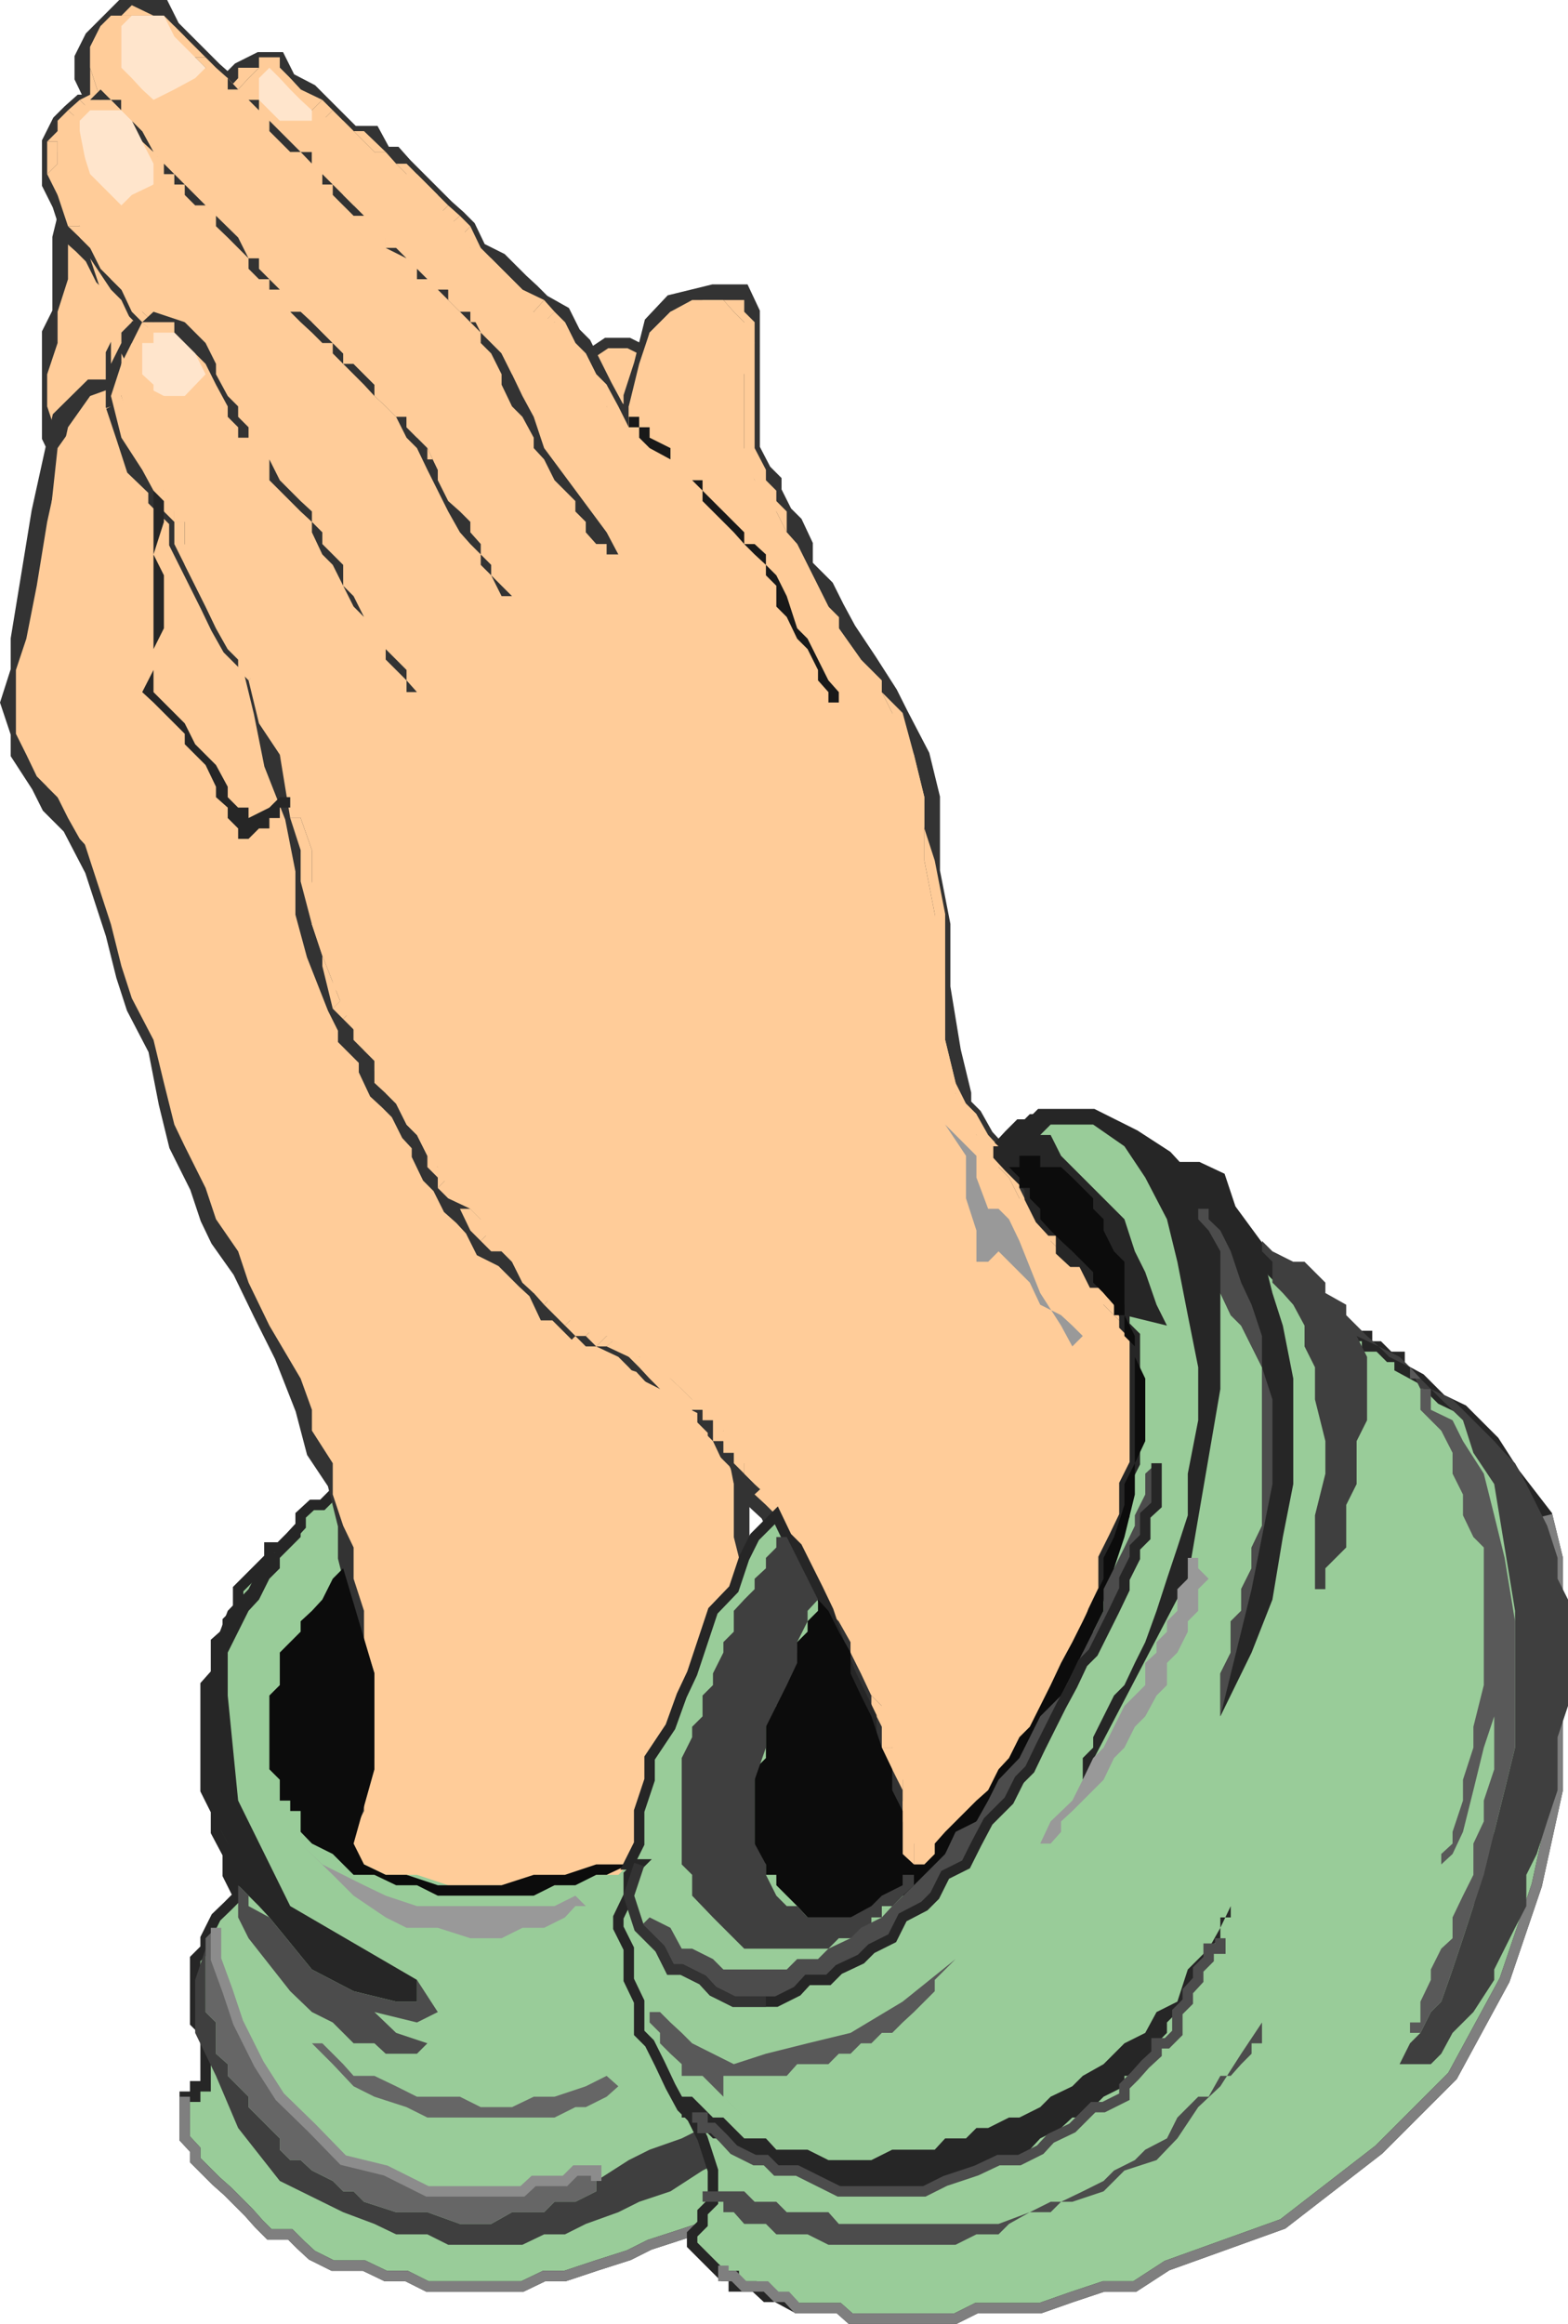 <svg xmlns="http://www.w3.org/2000/svg" width="361.265" height="535.205"><path fill="#9c9" stroke="#262626" stroke-miterlimit="10" stroke-width="2.404" d="m76.667 344.202-2.402 2.402h-2.399l-2.601 2.399v2.402l-2.399 2.598-2.398 2.402h-2.403v2.399l-7.199 7.199v5l-2.398 2.402v2.399l-2.703 2.398v7.203l-2.399 2.7v24.199l2.399 4.8v4.801l2.703 5.098v4.8l2.398 4.801-2.398 2.399-2.703 2.601-2.399 4.801v2.399l-2.398 2.398v14.602l2.398 2.398v12.3h-2.398v2.403h-2.403v9.598l2.403 2.601v2.399l2.398 2.402 2.399 2.399 2.703 2.398 2.398 2.402 2.399 2.399 2.402 2.699 2.398 2.402h4.801l2.399 2.399 2.601 2.402 4.8 2.399h7.2l5 2.398h4.8l4.802 2.402h21.898l5-2.402h4.801l7.2-2.398 7.5-2.399 4.8-2.402 7.398-2.399 7.2-2.402 7.203-2.7 7.398-4.8 4.8-4.797 4.802-4.8 4.797-5 2.703-4.801 4.797-7.2 2.402-5.101 2.398-7.2v-26.8l-2.398-7.2-2.402-7.199-2.399-7.5-2.398-7.199-2.703-7.402-2.399-7.2-4.8-7.199-4.801-7.5-4.797-4.8-5-7.399-2.403-4.8-7.199-4.801-14.601-14.602-7.5-2.398-4.797-4.801-7.203-2.399h-4.797l-7.403-2.699H98.468l-4.801 2.7-7.402 2.398-4.797 2.402-4.801 4.797"/><path fill="none" stroke="#7f7f7f" stroke-miterlimit="10" stroke-width="2.404" d="M42.565 482.905v9.598l2.403 2.601v2.399l2.398 2.402 2.399 2.399 2.703 2.398 2.398 2.402 2.399 2.399 2.402 2.699 2.398 2.402h4.801l2.399 2.399 2.601 2.402 4.8 2.399h7.2l5 2.398h4.8l4.802 2.402h21.898l5-2.402h4.801l7.2-2.398 7.5-2.399 4.8-2.402 7.398-2.399 7.2-2.402 7.203-2.7 7.398-4.8 4.8-4.797 4.802-4.8 4.797-5 2.703-4.801 4.797-7.2 2.402-5.101 2.398-7.2v-26.8l-2.398-7.2-2.402-7.199-2.399-7.5-2.398-7.199-2.703-7.402-2.399-7.2-4.8-7.199-4.801-7.5-4.797-4.8-5-7.399-2.403-4.8-7.199-4.801-14.601-14.602-7.5-2.398-4.797-4.801-7.203-2.399h-4.797l-7.403-2.699H98.468l-4.801 2.7-7.402 2.398-4.797 2.402-4.801 4.797"/><path fill="#333" stroke="#333" stroke-miterlimit="10" stroke-width="2.404" d="m15.667 44.905-2.402 9.797v17.102l-2.399 4.8v24.2l2.399 5v4.8l2.402-2.402v-2.398h2.7l2.398-2.602 2.402-2.398 2.398-2.399v-2.402l2.403-2.399v-2.402l2.398-2.598v-2.402l2.399-12-2.399-17.098-14.7-12.199"/><path fill="#fc9" d="M15.667 47.304v17l-2.402 7.5v7.199l-2.399 7.199v7.402l2.399 7.2v7.398h2.402l2.7-2.398 2.398-2.602v-2.398l2.402-2.399 2.398-2.402 2.403-2.399 2.398-2.402v-5h2.399v-12l-2.399-14.7-14.7-12.198"/><path fill="#333" stroke="#333" stroke-miterlimit="10" stroke-width="2.404" d="M27.968 88.604h-7.203l-7.5 7.399-4.797 21.8-2.403 14.7-2.398 14.601v7.2l-2.402 7.5 2.402 7.199v4.8l4.8 7.399 2.4 4.8 4.8 4.802 5.098 9.8 4.8 14.7 2.403 9.601 2.398 7.399 5 9.601 2.399 12.297 2.402 9.8 2.398 4.802 2.403 4.8 2.398 7.2 2.399 5 5.101 7.199 4.8 9.902 4.802 9.598 4.797 12.199 2.601 9.902 4.8 7.2 2.4 9.601v7.399l2.402 9.601 2.398 7.399v34.101l-2.398 4.797 2.398 4.8 2.399 2.403 5 2.7 7.203 2.398h24.5l9.597-2.399 9.903-2.699 7.199-2.402 7.398-4.801 4.801-7.2 4.8-7.398 2.4-9.601 2.402-9.899v-41.199l-2.403-12.3v-9.602l-2.398-12.2-2.402-9.898-4.797-9.601-2.403-12.2-5-9.601-4.8-12.2-4.797-9.898-5.102-9.601-4.8-9.801-7.2-9.598-5-9.902-4.8-9.801-7.2-9.598-5.101-9.8-7.2-7.2-4.8-9.902-5-7.2-7.2-7.398-4.8-7.199-5-7.203-7.2-5.098-4.8-7.199-4.797-4.8-5.102-4.801-4.8-5-2.4-4.801-4.8-2.399-2.601-2.402-2.399-2.598h-2.398"/><path fill="#fc9" d="m27.968 88.604-7.203 2.598-5.098 7.203-4.8 21.797-2.4 14.703-2.402 12.2-2.398 7.199v14.699l2.398 4.8 2.403 5 4.797 4.801 5.101 7.2 2.399 7.398 4.8 14.703 2.403 9.598 2.398 7.402 5 9.598 2.399 9.902 2.402 9.598 2.398 5 2.403 4.8 2.398 4.801 2.399 7.2 5.101 7.398 2.399 7.203 4.8 9.899 7.2 12.199 2.601 7.199v4.8l4.8 7.5v7.2l2.4 7.203 2.402 5v7.2l2.398 7.398v7.199l2.399 7.203v19.5l-2.399 5v7.2l-2.398 4.8v5.098l2.398 2.402 5 2.399h7.2l7.199 2.398h24.5l9.601-2.398 7.5-2.399 7.2-4.8 7.402-2.7 4.797-7.203 2.402-4.797 2.398-12.203v-21.898l2.403-12.2-2.403-9.601v-12.2l-2.398-12.3-2.402-12-2.399-9.801-2.398-12.297-5-9.601-2.403-12.2-4.8-9.601-4.797-12.2-5.102-9.898-4.8-9.601-4.801-12.2-4.797-9.601-5-9.899-7.203-9.8-4.797-7.2-5.102-9.8-7.2-9.602-4.8-7.5-7.398-7.2-4.801-7.398-4.8-7.199-5-7.203-4.802-5.098-4.8-4.8-4.797-7.2-5.102-4.8-4.8-2.602-2.4-4.797-4.8-2.402-2.601-2.399-2.399-2.402h-2.398v-2.598"/><path fill="#fc9" d="m144.866 424.604 2.399-7.5v-7.199l2.402-7.402v-29.098l-2.402-7.402v-17l-2.399-4.801v-7.2l-2.398-9.898-2.703-9.601-7.2-2.598 2.403 2.598v2.402l2.398 2.399v2.398l-2.398 2.402-2.403 2.399-7.199 2.402h-9.8l-9.598 2.7 7.199 2.398 14.598 7.199 7.203 9.8v24.2l2.398 36.5v17.102h5.102l2.398-2.399v-4.8"/><path fill="#0c0c0c" d="m79.065 361.202-2.398 2.402-2.402 4.801-2.399 2.598-2.601 2.402v2.399l-2.399 2.398-2.398 2.402v7.5l-2.403 2.399v17l2.403 2.402v4.797h2.398v2.402h2.399v4.801l2.601 2.7 4.8 2.398 2.4 2.402 2.402 2.399h4.797l5 2.398h4.8l4.801 2.402h22.102l4.797-2.402h4.8l4.801-2.398h2.399l5.101-2.399h2.399l4.8-4.8 2.403-2.7-2.403 2.7-2.398 2.398-4.8 2.402h-7.5l-7.2 2.399h-7.2l-7.402 2.398h-14.699l-7.2-2.398h-4.8l-5-2.399-2.398-4.8 4.797-17.102v-22.098l-7.2-24.203"/><path fill="#fc9" d="m66.866 193.202 2.399 7.402v7.2l2.601 5.101v7.2l2.399 4.8 2.402 5 2.398 7.2 2.403 4.8 2.398 4.797 2.399 5.102 2.601 4.8 2.399 2.399 2.402 5 4.8 4.8 2.4 4.801 2.398 2.399 5.101 4.8 2.399 2.602 4.8 4.797 4.801 4.8 2.602 4.802 4.797 2.699 12 12-2.399 2.402h-9.601l-2.399-2.402h-2.398l-5-2.399-4.801-4.8-2.402-2.399v-5.101l-2.399-2.399v-2.402l-5.101-9.598-4.797-9.8-4.801-7.403-2.402-2.2h-2.399l-2.601-2.597h-4.797v-2.402l-2.403-2.399v-7.199l-2.398-2.703v-2.398l-4.8-4.801v-2.399l-2.602-2.402-2.399-4.797-2.398-2.601v-12l-2.403-4.801-2.398-9.899v-2.402l-2.402-2.398h-7.5l-2.399 2.398h-9.601 2.402v-5l2.398-2.398v-7.2l-2.398-7.402-4.8-4.797v-4.8l-2.602-2.403-2.399-2.398h-12v-2.399l2.399-2.703 7.203-2.398 4.797-7.2-2.399-9.8-2.398-4.801-4.801-2.399 2.398-2.402 2.403-2.398v-2.7l2.398-2.402v-4.797l-2.398-2.402V98.405v4.797l4.797 7.402 2.601 4.801 4.8 2.399v7.5l2.4 7.199 2.402 4.8 2.398 4.801 2.399 5 2.703 2.399v2.402l2.398 2.399 2.399 9.898 4.8 12 4.801 17"/><path fill="#fc9" stroke="#333" stroke-miterlimit="10" stroke-width="2.404" d="m149.667 81.405-4.8-2.402h-5.102l-7.2 4.8v7.399l4.801 4.8 2.399 2.403 2.703 2.399h4.797l2.402-2.399 2.398-4.8v-9.801l-2.398-2.399"/><path fill="#333" stroke="#333" stroke-miterlimit="10" stroke-width="2.404" d="M261.468 302.905h-2.403l-2.398-2.402-2.402-2.7-2.399-2.398-2.398-2.402-2.403-2.399-2.597-2.402v-4.797l-2.403-2.601-7.199-7.2-2.398-4.8-2.403-4.801-2.398-2.598-2.7-4.8-2.402-2.403v-2.398l-2.398-9.899-2.402-14.601v-14.399l-2.399-12.3v-17l-2.398-9.801-5-9.602-2.403-4.797-4.8-7.5-4.797-7.203-2.703-5-2.399-4.797-4.8-4.8v-4.801l-2.399-5.102-2.402-2.398-2.399-4.801v-2.399l-2.398-2.402-2.602-5V71.804l-2.398-5.102h-7.203l-9.797 2.402-4.801 5.098-2.402 9.602-2.399 7.398v4.8l-2.398-2.398-2.703-5-4.797-9.601-2.403-2.399-2.398-4.8-4.8-2.7-2.4-2.402-2.6-2.398-4.802-4.801-4.8-2.399-2.399-5-2.398-2.402-2.703-2.398-2.399-2.399-2.398-2.402-2.403-2.399-2.398-2.402-2.402-2.7h-2.399l-2.601-4.8h-4.797l-2.403-2.398-7.199-7.2-5-2.601-2.398-4.801h-4.801l-4.8 2.402-2.4 2.399-2.702-2.399-2.399-2.402-2.398-2.398-2.403-2.399-2.398-2.402-2.402-4.801h-9.797l-7.203 7.203-2.399 4.797v4.8l2.399 5h-2.399l-2.7 2.403-2.401 2.399-2.399 4.8v9.899l2.399 4.8 2.402 7.399 2.7 2.402 2.398 2.399 2.402 4.8 4.8 4.801 2.4 2.7 2.398 2.398-4.797 2.402-2.403 4.801v12.2l2.403 7.199 2.398 7.398 5 4.8v2.403l2.399 2.399 2.402 2.398v5.102l2.398 4.8 2.403 4.801 2.398 4.797 2.399 5 2.703 4.8 2.398 2.403 2.399 2.399 2.402 9.898 2.398 12 4.801 12.203 2.399 12.2v9.898l2.601 9.601 4.8 12.2 2.4 4.8v2.399l4.8 4.8v2.399l2.399 5.102 2.601 2.398 2.399 2.402 2.402 4.801 2.398 2.598v2.199l2.403 5 2.398 2.402 2.399 4.801 2.703 2.399 2.398 2.601 2.399 4.797 4.8 2.402 2.403 2.399 2.398 2.402 2.602 2.399 2.398 5.101h2.399l2.402 2.399 4.8 4.8h2.4l2.398 2.399 7.5 2.402 2.402 2.598 4.8 2.402 2.598 2.399 4.801 2.398v2.402l2.399 2.399v2.402l2.402 2.7 2.398 2.398 2.403 4.8v2.399l2.398 2.402 2.602 2.399 2.398 5 2.399 2.402 2.402 4.797v2.402l2.398 4.801 2.403 5 2.398 2.399 2.399 4.8 2.703 4.801v5.098l4.797 9.601 2.402 2.399 2.398 7.402v2.399l2.403 4.8v12.301l2.597 4.797 2.403-2.398 2.398-2.399 2.399-2.402 2.402-2.399 2.398-2.699 2.403-4.8 5.097-2.403v-4.797l4.801-2.402v-5l2.399-2.399 2.402-4.8 2.398-2.399 2.403-4.8v-2.7l2.597-4.8v-4.801l2.403-2.399 2.398-5v-4.8l2.399-4.801v-2.399l2.402-5v-2.402l2.398-4.801v-9.598l2.403-5.101v-26.598"/><path fill="#fc9" d="M261.468 307.702v-2.398h-2.403l-4.8-4.801v-2.7l-2.399-2.398-2.398-2.402-2.403-2.399-2.597-2.402-2.403-2.398v-2.399l-2.398-2.601-2.402-2.399-2.399-2.402-2.398-4.801-2.403-2.398v-4.801l-5.097-2.598v-4.8l-4.801-4.801v-2.399l-2.402-9.902v-14.598l-2.399-14.402-2.398-12.301v-14.598l-2.403-9.8-5-9.602-2.398-4.797-4.8-7.5-5.102-7.203-2.399-5-2.398-4.797-2.403-4.8-2.398-4.801-2.402-2.7-2.399-4.8v-2.399l-2.398-2.402-2.602-2.399-2.398-7.402v-17l2.398-7.2-2.398-4.8-2.403-2.398-2.398-2.7h-4.8l-7.4 2.7-4.8 4.8-2.402 9.598-2.399 7.402v7.2-2.399l-5.101-4.8v-5l-2.399-2.403-2.398-4.797-2.403-2.402-2.398-4.801h-2.402l-4.797-2.398-2.602-5.102-2.398-2.398-2.403-2.399-2.398-2.402-4.8-2.399v-2.402l-5.102-5-2.399-2.398v-2.399l-2.398-2.402-2.403-2.399h-2.398l-2.402-2.402-5-2.7-2.399-2.398-2.398-2.402-2.403-2.398h-2.398l-4.8-2.399-2.602-4.8-2.399-2.602-2.398-2.399h-4.801l-2.402 2.399-2.399 2.601-2.398-2.601-5.102-2.399-2.398-2.402-2.403-4.797-2.398-2.402-4.8-2.399h-7.4l-4.8 2.399-2.402 4.8v4.801l2.402 7.399h-2.402l-2.399 2.402-5.101 4.797v14.703l5.101 7.2v2.597l2.399 2.402 2.402 2.399 2.398 4.8 2.403 2.399 2.398 2.402 2.399 2.7 2.601 2.398-5 4.8-2.398 4.802v7.398l2.398 9.602 5 7.398 2.399 4.8 2.402 4.802v2.398h2.398v9.902l2.403 4.801 2.398 4.797 2.399 5 2.703 4.8 2.398 2.403 2.399 2.399 2.402 9.898 4.8 9.602 4.798 14.601 2.601 7.399v17.101l2.399 7.2 4.8 12.199 2.403 4.8v2.399l2.398 2.402 2.399 2.399 2.601 2.398v5.102l2.399 2.398 2.402 4.8 2.398 2.403 2.403 4.797 2.398 2.602 2.399 2.398 2.703 4.8 2.398 2.403 2.399 2.399 2.402 5 4.8 4.8 2.4 4.801 2.6 2.399h2.4l2.398 5.101h2.402l2.398 2.399 4.801 2.398h2.399l2.703 2.402 2.398 2.399h2.399l2.402 2.402 4.8 2.598 2.598 2.402 2.403 2.399 2.398 2.398 2.399 2.402 2.402 2.399v2.402l2.398 2.7 2.403 2.398v2.402l2.398 2.399 2.602 2.398 2.398 2.402v2.399l2.399 5 4.8 4.8 2.403 4.801 2.398 2.399v5l2.399 2.402 2.703 4.797v2.402l2.398 4.801 2.399 5.098 2.402 2.402v4.797l2.398 4.8v5l2.403 2.403v9.598l2.597 5.101v9.598l2.403-2.398 4.797-4.801 2.402-2.399 2.398-2.699 2.403-4.8 5.097-2.403 2.403-4.797 2.398-2.402 2.399-5 2.402-2.399 2.398-4.8 2.403-4.801v-2.399l2.597-2.699 2.403-4.8 2.398-2.403v-4.797l2.399-5v-2.402l2.402-4.801v-2.398l2.398-4.801v-2.598l2.403-4.8v-12l2.398-2.7v-21.8l-2.398-2.403"/><path fill="#fc9" d="M261.468 307.702h2.398l-2.398-2.398zm-2.403-2.398 2.403 2.398v-2.398l-2.403-2.399v2.399m-2.398-2.399 2.398 2.399v-2.399zm-2.402-2.402 2.402 2.402h2.398l-2.398-2.402h-2.402m-2.399-2.699 2.399 2.699h2.402l-2.402-2.7h-2.399"/><path fill="#fc9" d="M251.866 295.405v2.399h2.399zm-4.801-2.402 4.801 2.402-2.398-4.8zm0-2.399v2.399l2.403-2.399zm-2.597-2.402 2.597 2.402-2.597-2.402m-2.403-2.398 2.403 2.398v-2.398zm0-2.399h-2.398l2.398 2.399h2.403l-2.403-2.399m-2.398 0h2.398l-2.398-2.601zm-2.402-2.601 2.402 2.601v-5 2.399-2.399l-2.402 2.399m0 0 2.402-2.399h-2.402zm-2.399-2.399 2.399 2.399v-4.801 2.402h-2.399"/><path fill="#fc9" d="M234.866 276.003v2.402h2.399l-2.399-4.8v2.398m-2.398-4.801 2.398 4.8v-4.8Zm-2.403-2.398 2.403 2.398h2.398l-2.398-2.398h-2.403m-2.398-2.602 2.398 2.602h2.403l-2.403-4.801-2.398 2.199m-2.699-4.797 2.699 4.797 2.398-2.2-2.398-2.597h-2.7m-2.402-4.801 2.403 4.801h2.699l-2.7-4.8h-2.402m-2.398-2.403 2.398 2.402h2.403l-2.403-2.402h-2.398m0-2.398v2.398h2.398l-2.398-4.797v2.399m-2.402-2.399 2.402 2.399v-2.399zm-2.399-9.902 2.399 9.902h2.402l-2.402-9.902h-2.399m0-14.598v14.598h2.399v-14.598h-2.399m0-14.402v14.402h2.399v-14.402h-2.399m-2.398-12.301 2.398 12.3h2.399l-2.399-12.3h-2.398m0-7.398v7.398h2.398zm-2.403-7.2 2.403 7.2v-7.2zm-2.597-9.8 2.597 9.8h2.403l-2.403-9.8h-2.597m-2.403-9.602 2.403 9.602h2.597l-2.597-9.602h-2.403m-2.398-4.797 2.398 4.797h2.403l-4.801-4.797v-2.703 2.703m-4.801-7.5v2.399l4.8 5.101v-2.703l-4.8-4.797m-7.5-7.203 7.5 7.203-5.101-7.203v-2.598l-2.399 2.598"/><path fill="#fc9" d="M190.866 144.702h2.399v-2.598zm-2.398-5 2.398 5 2.399-2.598-2.399-2.402h-2.398m-2.403-4.797 2.403 4.797h2.398l-2.398-4.797h-2.403m-2.398-4.801 2.398 4.801h2.403l-2.403-4.8h-2.398m-2.402-2.403 2.402 2.402h2.398l-2.398-4.8-2.402 2.398m0-5.098v5.098l2.402-2.398zm-2.399-4.8 2.399 4.8v-4.8zm-2.398-2.399 2.398 2.399h2.399l-2.399-2.399v-2.402 2.402-2.402l-2.398 2.402m-2.602-2.402 2.602 2.402 2.398-2.402-2.398-2.399-2.602 2.399m0-2.399v2.399l2.602-2.399v-2.402l-2.602 2.402m0 0 2.602-2.402-2.602 2.402m-2.398-7.402v2.602l2.398 4.8 2.602-2.402-2.602-5h-2.398v2.602-2.602m0-7.199v7.199h2.398v-7.2h-2.398m0-9.8v9.8h2.398v-9.8h-2.398m0-7.199v7.199h2.398v-7.2h-2.398m0-4.8v4.8h2.398v-4.8h-2.398m-2.403-2.398 2.403 2.398h2.398l-2.398-2.398v-2.7 2.7-2.7l-2.403 2.7m-2.398 0v-2.7l2.398 2.7 2.403-2.7h-4.801v2.7m-4.801-2.7v2.7h4.8v-2.7h-7.198 2.398-2.398 2.398"/><path fill="#fc9" d="M157.065 71.804v2.398l4.801-5.098h-2.398l-5 2.7h2.597"/><path fill="#fc9" d="M152.065 76.604v2.399l5-7.2h-2.597l-4.801 4.801h2.398"/><path fill="#fc9" d="m149.667 86.202 2.398-9.598h-2.398l-2.402 7.2 2.402 2.398m-2.402 7.402 2.402-7.402-2.402-2.398-2.399 9.8h2.399m-2.399 7.2h2.399v-7.2h-2.399v7.2h2.399-2.399l2.399 5v-5h-2.399"/><path fill="#fc9" d="M144.866 100.804h2.399-2.399l2.399 5v-5h-2.399m-2.398-2.399 2.398 2.399h2.399l-2.399-2.399h-2.398m-2.703-4.801 2.703 4.801h2.398l-2.398-4.8h-2.703m-2.399-5.001 2.399 5h2.703l-2.703-5h-2.399m-2.398-2.402 2.398 2.402h2.399l-2.399-2.402h-2.398m-2.403-4.797 2.403 4.797h2.398l-2.398-4.797h-2.403m-2.398-2.402 2.398 2.402h2.403l-2.403-2.402h-2.398m0-2.399h-2.402l2.402 2.399h2.398l-2.398-4.801v2.402"/><path fill="#fc9" d="M125.366 74.202h2.399l2.402 2.402v-2.402l-2.402-2.398-2.399 2.398"/><path fill="#fc9" d="M125.366 74.202h2.399v-2.398zm0 0"/><path fill="#fc9" d="m122.968 71.804 2.398 2.398 2.399-2.398-2.399-2.7-2.398 2.7"/><path fill="#fc9" d="m120.366 69.104 2.602 2.7 2.398-2.7-5-2.402v2.402m-2.398-2.402 2.398 2.402v-2.402l-2.398-2.398v2.398m-2.403-2.398 2.403 2.398v-2.398l-2.403-2.399v2.399m-4.8-2.399 4.8 2.399v-2.399l-2.398-2.402-2.402 2.402"/><path fill="#fc9" d="m108.366 57.104 2.399 4.801 2.402-2.402-2.402-2.399h-2.399m-2.398-2.402 2.398 2.402h2.399l-2.399-5-2.398 2.598"/><path fill="#fc9" d="m103.265 52.104 2.703 2.598 2.398-2.598-2.398-2.402-2.703 2.402"/><path fill="#fc9" d="m100.866 49.702 2.399 2.402 2.703-2.402-2.703-2.398-2.399 2.398"/><path fill="#fc9" d="m98.468 47.304 2.398 2.398 2.399-2.398-2.399-2.399-2.398 2.399m0-2.399-2.403-2.402 2.403 4.8 2.398-2.398-2.398-2.402v2.402"/><path fill="#fc9" d="m93.667 42.503 4.8 2.402v-2.402l-2.402-2.399-2.398 2.399"/><path fill="#fc9" d="M93.667 40.104v2.399l2.398-2.399-2.398-2.402v2.402m-4.801-2.402h2.399l2.402 2.402v-2.402h-4.8 2.398-2.399m-2.601-2.699 2.601 2.699h2.399l-2.399-2.7h-2.601"/><path fill="#fc9" d="m83.866 32.604 2.399 2.399h2.601l-5-4.801v2.402m-2.398-2.402 2.398 2.402v-2.402zm-4.801 0h4.8l-2.402-2.398zm0 0 2.398-2.398-2.398 2.398m-2.402-2.398 2.402 2.398 2.398-2.398-2.398-2.399-2.402 2.399"/><path fill="#fc9" d="m71.866 25.405 2.399 2.399 2.402-2.399-2.402-2.402-2.399 2.402"/><path fill="#fc9" d="m69.265 23.003 2.601 2.402 2.399-2.402-5-2.399v2.399m-2.399-5 2.399 5v-2.399zm-2.398-2.399h-2.403l4.801 2.399-2.398-2.399v-2.402 2.402-2.402 2.402"/><path fill="#fc9" d="M59.667 15.604h4.8v-2.402h-4.8v2.402-2.402 2.402m-2.402 2.399 2.402-2.399h-4.8v2.399-2.399 2.399h2.398m-4.797 2.601h2.398l2.399-2.601h-2.399l-2.398 2.601h2.398-2.398l2.398 2.399v-2.399h-2.398"/><path fill="#fc9" d="M52.468 20.604h2.398-2.398l2.398 2.399v-2.399h-2.398m-2.703-2.601 2.703 2.601h2.398l-2.398-2.601h-2.703m-2.399-2.399 2.399 2.399h2.703l-2.703-2.399h-2.399m-2.398-2.402 2.398 2.402h2.399l-2.399-2.402h-2.398"/><path fill="#fc9" d="m42.565 10.804 2.403 2.398h2.398l-4.8-4.797v2.399m-4.801-2.399 4.8 2.399V8.405l-2.398-2.402-2.402 2.402"/><path fill="#fc9" d="m35.366 3.604 2.399 4.801 2.402-2.402-2.402-2.399h-2.399 2.399-2.399m-5 0h5l-5-2.402zm-2.398 0h2.398V1.202l-2.398 2.402h-2.403 2.403-2.403 2.403m-2.403 2.399 2.403-2.399h-2.403l-2.398 2.399h2.398m-2.398 4.801 2.398-4.801h-2.398l-2.402 4.8h2.402"/><path fill="#fc9" d="m20.765 15.604 2.402-4.8h-2.402v4.8h-2.399 2.399m2.402 7.399-2.402-7.399v7.399l2.402-2.399v2.399"/><path fill="#fc9" d="m20.765 25.405 2.402-2.402v-2.399l-4.8 2.399 2.398 2.402"/><path fill="#fc9" d="m18.366 27.804 2.399-2.399-2.399-2.402-2.7 2.402 2.7 2.399"/><path fill="#fc9" d="m15.667 30.202 2.7-2.398-2.7-2.399-2.402 2.399v2.398-2.398 2.398h2.402"/><path fill="#fc9" d="M13.265 32.604v2.399l2.402-4.801h-2.402l-2.399 2.402h2.399"/><path fill="#fc9" d="M13.265 37.702v2.402-7.5h-2.399v7.5l2.399-2.402"/><path fill="#fc9" d="m15.667 44.905-2.402-7.203-2.399 2.402 2.399 4.801h2.402m2.699 7.199-2.7-7.199h-2.401l2.402 7.2h2.7"/><path fill="#fc9" d="m20.765 54.702-2.399-2.598h-2.7l2.7 2.598h2.399m2.402 2.402-2.402-2.402h-2.399l2.399 2.402h2.402m2.398 2.399-2.398-2.399h-2.402l2.402 4.801 2.398-2.402m2.403 4.801-2.403-4.801-2.398 2.402 2.398 2.399h2.403m2.398 2.398-2.398-2.398h-2.403l2.403 2.398h2.398m2.399 2.402-2.399-2.402h-2.398l2.398 5.102 2.399-2.7m0 2.7v-2.7l-2.399 2.7 2.399 2.398v-2.398m2.601 4.8v-2.402l-2.601-2.398v2.398l2.601 2.402v-2.402 2.402"/><path fill="#fc9" d="M35.366 76.604v-2.402h-2.601l2.601 2.402v-2.402 2.402"/><path fill="#fc9" d="m30.366 79.003 5-2.399-2.601-2.402zm0 4.801v-4.801l-2.398 4.8zm-2.398 7.398 2.398-7.398h-2.398l-2.403 7.398h2.403m2.398 7.203-2.398-7.203h-2.403l2.403 9.602 2.398-2.399m5 9.797-5-9.797-2.398 2.399 4.797 7.398h2.601m2.399 4.801-2.399-4.801h-2.601l2.601 4.8h2.399m2.402 2.403-2.402-2.402h-2.399l2.399 4.8 2.402-2.398m0 2.399v-2.399l-2.402 2.399 2.402 2.398v-2.398"/><path fill="#fc9" d="m42.565 120.202-2.398-2.398v2.398zm0 0h-2.398v2.402-2.402h2.398"/><path fill="#fc9" d="M42.565 122.604v-2.402h-2.398v2.402h2.398m0 0h-2.398v2.7-2.7 2.7l2.398-2.7m0 2.7v-2.7l-2.398 2.7zm2.403 4.8-2.403-4.8h-2.398l2.398 4.8h2.403m2.398 4.801-2.398-4.8h-2.403l2.403 4.8h2.398m2.399 4.797-2.399-4.797h-2.398l2.398 4.797h2.399m2.703 5-2.703-5h-2.399l2.399 5h2.703m2.398 2.402-2.398-2.402h-2.703l2.703 4.8 2.398-2.398m2.399 4.801-2.399-4.8-2.398 2.398 2.398 2.402v2.399-2.399 2.399l2.399-2.399m2.402 2.399-2.402-2.399-2.399 2.399 2.399 2.398 2.402-2.398"/><path fill="#fc9" d="M59.667 154.304h-2.402v2.398zm0 0"/><path fill="#fc9" d="m62.065 164.202-2.398-9.898-2.402 2.398 2.402 9.902 2.398-2.402m2.403 9.602-2.403-9.602-2.398 2.402zm4.797 14.601v-2.402l-4.797-12.2 2.398 14.602h2.399"/><path fill="#fc9" d="m71.866 195.804-2.601-7.399h-2.399l2.399 7.399h2.601"/><path fill="#fc9" d="M71.866 203.003v-7.2h-2.601v7.2h2.601m2.399 9.902-2.399-9.902h-2.601l2.601 9.902h2.399m0 7.199v-7.199h-2.399l2.399 7.2v2.398-2.399m4.8 9.801v2.399l-4.8-12.2v2.399l2.402 9.8 2.398-2.398"/><path fill="#fc9" d="M79.065 229.905v2.399h-2.398zm0 0"/><path fill="#fc9" d="m81.468 232.304-2.403-2.399-2.398 2.399 2.398 2.398 2.403-2.398"/><path fill="#fc9" d="M81.468 234.702v-2.398l-2.403 2.398 2.403 2.402v-2.402m2.398 4.801-2.398-4.801v4.8zm2.399 2.402-2.399-2.402h-2.398l2.398 2.402h2.399m0 2.399v-2.399h-2.399zm2.601 2.398-2.601-2.398v5.101zm2.399 5.102-2.399-5.102-2.601 2.703 2.601 2.399h2.399m2.402 2.398-2.402-2.398h-2.399l2.399 2.398h2.402m2.398 2.402-2.398-2.402h-2.402l2.402 4.8 2.398-2.398m0 4.801v-4.8l-2.398 2.398zm2.403 2.598-2.403-2.598 2.403 4.797zm2.398 4.801-2.398-4.801v4.8zm2.399 2.398-2.399-2.398h-2.398l2.398 2.398v2.402l2.399-2.402"/><path fill="#fc9" d="m105.968 273.604-2.703-2.402-2.399 2.402 2.399 2.399 2.703-2.399m2.398 4.801-2.398-4.8-2.703 2.398 5.101 2.402h-2.398 2.398m2.399 2.399-2.399-2.399h-2.398l2.398 5 2.399-2.601m2.402 2.601-2.402-2.601-2.399 2.601 2.399 2.399 2.402-2.399"/><path fill="#fc9" d="m115.565 288.202-2.398-4.797-2.402 2.399 2.402 2.398h2.398m2.403 2.402-2.403-2.402 2.403 2.402m2.398 2.399-2.398-2.399 2.398 4.801zm2.602 2.402-2.602-2.402v2.402l2.602 2.399v-2.399m4.797 2.399-4.797-2.399v2.399l2.398 2.699 2.399-2.7"/><path fill="#fc9" d="m130.167 300.503-2.402-2.7-2.399 2.7 2.399 2.402 2.402-2.402m2.398 2.402-2.398-2.402-2.402 2.402 2.402 2.399 2.398-2.399"/><path fill="#fc9" d="m134.968 305.304-2.403-2.399-2.398 2.399 2.398 2.398 2.403-2.398m2.398 0h-2.398l-2.403 2.398h2.403l2.398-2.398"/><path fill="#fc9" d="m139.765 307.702-2.399-2.398-2.398 2.398 2.398 2.402 2.399-2.402"/><path fill="#fc9" d="M142.468 307.702h-2.703l-2.399 2.402h5.102-2.703l2.703-2.402"/><path fill="#fc9" d="M142.468 307.702v2.402h-2.703zm0 0"/><path fill="#fc9" d="m144.866 310.104-2.398-2.402-2.703 2.402 5.101 2.399v-2.399"/><path fill="#fc9" d="m147.265 312.503-2.399-2.399v2.399l2.399 2.402v-2.402m4.8 2.402-4.8-2.402v2.402l2.402 2.598 2.398-2.598m2.403 2.598-2.403-2.598-2.398 2.598 2.398 2.402 2.403-2.402m2.597 2.402-2.597-2.402-2.403 2.402 2.403 2.399 2.597-2.399m2.403 2.399-2.403-2.399-2.597 2.399 2.597 2.398h2.403-2.403 2.403v-2.398m2.398 0h-2.398v2.398h2.398v-2.398m2.399 2.398-2.399-2.398v2.398zm0 0h-2.399v2.402zm0 2.402v-2.402l-2.399 2.402zm2.402 2.399v-2.399h-2.402v2.399h2.402v-2.399 2.399m0 0h-2.402v2.402-2.402 2.402l2.402-2.402m2.398 2.402-2.398-2.402-2.402 2.402zm0 2.699v-2.699h-2.398v2.7h2.398-2.398 2.398m2.403-.001h-2.403v2.399zm0 2.399 2.398 2.402-2.398-4.8-2.403 2.398 2.403 2.402v-2.402"/><path fill="#fc9" d="m173.866 339.405-2.398-2.402v2.402l2.398 2.399v-2.399"/><path fill="#fc9" d="m176.468 341.804-2.602-2.399v2.399l2.602 2.398h-2.602l2.602-2.398"/><path fill="#fc9" d="m178.866 346.604-2.398-4.8-2.602 2.398 2.602 2.402h2.398m2.399 2.399-2.399-2.399h-2.398l2.398 2.399h2.399m2.402 2.402-2.402-2.402h-2.399l2.399 5 2.402-2.598m0 5v-5l-2.402 2.598zm2.398 2.399-2.398-2.399v2.399zm2.403 2.398-2.403-2.398h-2.398l2.398 4.8 2.403-2.402m2.398 4.801-2.398-4.801-2.403 2.402 2.403 2.399h2.398m2.399 2.402-2.399-2.402h-2.398l2.398 5 2.399-2.598m2.703 5-2.703-5-2.399 2.598 2.399 2.402h2.703m0 2.399v-2.399h-2.703l2.703 4.797v-2.398m2.398 4.8-2.398-4.8v4.8zm2.399 4.801-2.399-4.8h-2.398l2.398 4.8h2.399m0 5.098v-5.098h-2.399zm2.402 2.402-2.402-2.402v2.402zm2.398 4.797-2.398-4.797h-2.402l2.402 4.797h2.398m0 4.801v-4.801h-2.398v4.8h2.398m2.403 2.403-2.403-2.402h-2.398l2.398 5 2.403-2.598m0 5v-5l-2.403 2.598 2.403 4.8v-2.398m2.597 9.598-2.597-4.801v4.8zm0 5.101v-5.101h-2.597v5.101h2.597m0 4.801v-4.8h-2.597v4.8h2.597m-2.597 2.399 2.597 2.398v-4.797h-2.597v4.797h2.597-2.597 2.597l-2.597-2.398"/><path fill="#fc9" d="m207.968 431.804 2.597 2.398h-2.597 2.597l-2.597-2.398"/><path fill="#fc9" d="m212.968 429.405-5 2.399 2.597 2.398 4.801-2.398-2.398-2.399m2.398-2.402-2.398 2.402 2.398 2.399 2.399-4.801h-2.399m2.399-2.399-2.399 2.399h2.399l2.402-2.399h-2.402m4.8-5.101-4.8 5.101h2.402l2.398-2.699v-2.402m2.403-2.399-2.403 2.399v2.402l5.102-4.8h-2.7m2.7-4.801-2.7 4.8h2.7l2.398-2.402-2.398-2.398m2.398-2.399-2.398 2.399 2.398 2.398 2.403-2.398-2.403-2.399m2.403-2.402-2.403 2.402 2.403 2.399 2.398-4.801h-2.398m2.398-5-2.398 5h2.398l2.399-5h-2.399m2.399-2.399-2.399 2.399h2.399l2.402-2.399h-2.402m2.402-4.8-2.402 4.8h2.402l2.398-4.8h-2.398m2.398-4.801-2.398 4.8h2.398l2.403-2.398-2.403-2.402m2.403-2.399-2.403 2.399 2.403 2.402 2.597-4.8h-2.597m2.597-5.102-2.597 5.101h2.597l2.403-2.699-2.403-2.402m0-2.399v2.399l2.403 2.402v-4.8h-2.403m2.403-4.801-2.403 4.8h2.403l2.398-2.402-2.398-2.398m2.398-2.399-2.398 2.399 2.398 2.398zm0-5v5l2.399-5zm2.399-2.402v-2.399l-2.399 4.801h2.399l2.402-2.402h-2.402"/><path fill="#fc9" d="M254.265 361.202v4.8h2.402v-4.8h-2.402m2.402-4.797v2.399l-2.402 2.398h2.402l2.398-2.398-2.398-2.399"/><path fill="#fc9" d="M256.667 354.003v2.402l2.398 2.399v-4.801h-2.398m2.398-5v2.402l-2.398 2.598h2.398v-5m0-2.399v4.801l2.403-2.402v-2.399h-2.403m2.403-2.402-2.403 2.402h2.403zm0-2.398v2.398l2.398-2.398zm0-4.801v4.8h2.398v-4.8h-2.398m0-2.399v2.399h2.398v-2.399h-2.398"/><path fill="#fc9" d="M261.468 331.905v2.7h2.398v-2.7h-2.398m0-4.801v4.801h2.398v-4.8h-2.398m2.398-2.403-2.398 2.402h2.398zm-2.398-14.598 2.398 2.399v-2.399zm0-2.402v2.402h2.398v-2.402h-2.398"/><path fill="#999" d="m217.765 259.003 4.8 7.199v9.8l2.403 7.403v7.2h2.699l2.398-2.403 4.801 4.8 2.399 2.403 2.402 5.098 4.8 2.402 2.598 2.399 2.403 2.398-2.403 2.402-2.597-4.8-4.801-7.5-4.8-12-2.4-5-2.402-2.399h-2.398l-2.7-7.203v-5l-7.202-7.2"/><path fill="#262626" d="M35.366 113.003v41.3l-2.601 5.102 2.601 2.399 7.2 7.199v2.402l2.402 2.399 2.398 2.398 2.399 5v2.402l2.703 2.399v2.402l2.398 2.399v2.398h2.399l2.402-2.398h2.398v-2.399h2.403v-2.402h2.398v-2.399h2.399-4.797l-2.403 2.399-4.8 2.402v-2.402h-2.399l-2.398-2.399v-2.402l-2.703-5-4.797-4.797-2.403-4.8-2.398-2.403-2.402-2.398-2.399-2.399v-9.902l2.399-4.801v-12.2l-2.399-4.8 2.399-7.5v-4.797l-2.399-2.402"/><path fill="#fc9" d="m25.565 93.604-7.199 2.399-5.101 7.199-2.399 22.102-2.398 21.8-2.403 12.301v12l2.403 4.797 2.398 5 2.399 2.402 2.402 4.801 2.7 4.797 2.398 2.602 2.402 2.398 2.398 4.8v4.802l2.403 5.101 2.398 2.399v9.601l2.399 2.399h2.601v-4.801l-2.601-7.2-2.399-7.5v-9.601l-4.8-7.398-4.801-4.801-2.399-4.801-2.7-5-2.401-4.797-2.399-4.8-2.398-2.403v-4.797l-2.403-2.703v-4.797l2.403-4.8v-2.403l2.398-2.598v-2.402h2.399l2.402 2.402h2.7l2.398-2.402h7.203l-2.403-2.398-9.898-2.399-2.402-2.402 2.402-4.801v-2.398h5.098v-2.7l-2.399-2.402v-14.398l2.399-5v-4.801l4.8-2.399m46.301 116.899 4.8 2.402 2.4 9.598 12.199 21.8 2.402 5.102 2.398 2.399 2.403 4.8 2.398 2.399 2.399 2.402v2.598l2.703 2.199 2.398 2.602 4.8 4.8v2.399h2.4l2.402 2.402v2.399h2.398l2.602 2.601h2.398l2.399 2.399v2.398h4.8l4.801 4.8 2.399 2.403 2.703 2.399 2.398 2.699 2.399 2.402 2.402 2.399 4.8 4.8 2.598 2.399 2.403 2.402 2.398 5h2.399l2.402 4.797 2.398 2.402h-2.398l-2.402-2.402h-2.399l-4.8-4.797-2.598-2.402-4.801-5-4.8-2.399-7.5-4.8-7.2-2.399-2.402-2.402v-2.7h-2.399l-2.398-2.398-2.602-2.402-7.2-7.2-2.401-2.398v-2.601l-2.399-2.399-2.398-2.402-2.703-2.399-2.399-4.8v-2.602l-2.398-2.2-2.403-2.597-2.398-2.402v-2.399l-2.402-4.8-2.399-2.399-2.601-2.703v-2.398l-2.399-2.399-2.398-4.8v-2.403l-2.403-2.398v-2.399l-2.398-2.601v-4.801l-2.402-2.399v-4.8l-2.399-2.399v-2.402"/><path fill="#333" d="M52.468 18.003v2.601h2.398l7.2 7.2v2.398l4.8 4.8h2.399l2.601 2.7 2.399 2.402v2.399h2.402v2.402l2.398 2.399 2.403 2.398h2.398l2.399 2.402 2.601 2.598v2.402l4.8 2.399 2.4 2.402v2.399h2.402l2.398 2.398 2.399 2.402 2.703 2.7 2.398 2.398 2.399 2.402v2.399l2.402 2.402 2.398 4.797v2.402l2.403 5 2.398 2.399 2.602 4.8v2.399l2.398 2.602 2.399 4.8 2.402 2.399 2.398 2.402v2.399l2.403 2.398v2.402l2.398 2.7h2.399v2.398h2.703l-2.703-5.098-14.399-19.402-2.398-7.2-2.602-4.8-2.398-5-2.403-4.797-2.398-2.402-2.402-2.399-2.399-4.8-2.398-2.7-2.703-2.402h-2.399l-2.398-2.398-2.403-2.399-2.398-2.402-2.402-2.399h-2.399v-2.402l-2.601-2.598-2.399-2.402-2.398-2.398-2.403-2.399-2.398-2.402-2.402-2.399-2.399-2.402v-2.7h-2.601l-2.399-2.398-2.398-2.402-2.403-2.398-2.398-2.399v-2.402h-2.402l-2.399-2.399-2.398-2.601m2.398 75.601v2.399l2.399 2.402v2.399l2.402 2.398 2.398 2.602 2.403 4.8 2.398 2.399 2.399 2.402 2.601 2.399v2.398l2.399 2.402v2.7l2.402 2.398 2.398 2.402v4.801l2.403 2.399 2.398 4.8 2.399 5 2.601 2.399 2.399 2.402 2.402 2.399v2.398l2.398 2.703h-2.398v-2.703l-2.402-2.398-2.399-2.399v-2.402l-2.601-2.399-2.399-5-2.398-2.402-2.403-4.797-2.398-4.8-2.402-2.403-2.399-5.098v-2.402l-2.601-2.398-2.399-2.399-2.398-2.402-2.403-2.399v-4.8l-2.398-2.602-2.402-2.398h-2.399v-2.399l-2.398-2.402v-2.399l-2.703-5-2.399-4.8-7.2-7.2v-2.402h-7.401l2.601-2.398 7.2 2.398 4.8 4.8 2.399 4.802v2.398l2.703 5 2.398 2.402M20.765 23.003l2.402-2.399 2.398 2.399h2.403v2.402l4.797 4.797 2.601 4.8 2.399 2.7 12 12 5.101 5 2.399 4.8h2.402v2.403l2.398 2.399 2.403 2.398v2.402l2.398 2.7h2.399l2.601 2.398 2.399 2.402 2.402 2.399 2.398 2.402v2.399h2.403l2.398 2.398 2.399 2.402 2.601 2.598 2.399 2.402 2.402 2.399v2.402l2.398 2.399 2.403 2.398 2.398 5v2.402l2.399 4.801 2.703 2.399 2.398 2.398v2.402l2.399 2.7v2.398l2.402 2.402v2.399l2.398 2.402 2.403 2.399h-2.403l-2.398-4.801-2.402-2.399v-2.402l-2.399-2.398-2.398-2.7-2.703-4.8-4.797-9.602-2.403-5-2.398-2.398-2.402-4.801-2.399-2.399-2.601-2.402-2.399-2.598-2.398-2.402-2.403-2.398-2.398-2.399v-2.402h-2.402l-2.399-2.399-2.601-2.402-2.399-2.398-2.398-2.7v-2.402h-2.403v-2.398h-2.398l-2.402-2.399v-2.402l-2.399-2.399-2.398-2.402-2.703-2.598v-2.402l-2.399-2.398h-2.398l-2.403-2.399v-2.402h-2.398v-2.399h-2.402v-2.402l-2.399-2.7-2.601-2.398-2.399-4.8-4.8-4.801h-4.801"/><path fill="#fc9" d="M103.265 81.405H88.866v-2.402l-2.601-2.399 2.601-2.402v-7.5l-2.601 2.402h-2.399l-4.8 2.7-2.4-5.102-4.8-2.398v-2.399l-2.601-2.402v-12.2 2.399l-2.399 2.402-2.398 2.598v2.402h-2.403l2.403 2.399v2.402l2.398 2.399h2.399l2.601 2.398 2.399 2.402 2.402 2.7 4.8 4.8v2.399l2.4 2.402h2.398v2.399l2.601 2.398 2.399 2.402h7.203l4.797-7.199"/><path fill="#fc9" d="m64.468 59.503 2.398 4.8 2.399 2.399 2.601 2.402 2.399 5.098 9.601 9.602 5 2.398v2.402l4.8 2.598h2.4l4.8-7.398 2.399-2.399-4.797 4.797v2.402l-2.403 5v7.2l2.403 2.398 2.398 5v-2.398h-2.398v-2.602l-2.403-2.398-2.398-2.399v-2.402h-2.402l-2.399-2.399-2.601-2.402v-2.598l-2.399-2.402-2.398-2.398-2.403-2.399-2.398-2.402-2.402-2.399-2.399-2.402v-2.398h-2.601l-2.399-2.7v-2.402l-2.398-2.398-2.403-2.399v-2.402h-2.398v-2.399h2.398v2.399h2.403m-12 14.699 4.797 4.8 2.402 2.403h2.398v2.399l2.403 2.398 2.398 2.402 2.399 5v2.399l2.601 2.402h2.399l2.402 2.399h-4.8l-2.602-2.399-4.797-2.402-2.403-2.399v-2.402l-2.398-5-2.402-4.797-4.797-7.203"/><path fill="#ffe5cc" d="m47.366 15.604-2.398 2.399-4.801 2.601-4.8 2.399-2.602-2.399-2.399-2.601-2.398-2.399V6.003l2.398-2.399h7.399l2.402 4.801 7.2 7.2m-26.602 9.8-2.399 2.399v4.8l2.399 7.5 7.203 7.2 2.398-2.399 5-2.402v-4.801l-2.601-5.098-2.399-4.8-2.398-2.399h-7.203"/><path fill="#fc9" d="m42.565 47.304-4.8 2.398-5 2.402v2.598l2.601 4.8 4.8 4.802 4.802 2.398h2.398v-2.398l-2.398-4.801-2.403-2.399v-2.402l4.801-2.598-4.8-4.8m2.402-17.102h-2.403v4.8h2.403v2.7l2.398 2.402v2.399h2.399v2.402h2.703l2.398 2.399h4.8l2.4-2.399v-2.402h-4.801 2.402v-2.399h-7.2l2.4-2.402h-7.5v-7.5h-2.4m48.7 17.102v4.8l2.398 2.598 4.801 4.8 2.399 2.403 5.101-2.402-5.101-2.399-4.797-2.402-2.403-2.598v-4.8h-2.398"/><path fill="#ffe5cc" d="m62.065 15.604-2.398 2.399v5l2.398 2.402 2.403 2.399h7.398v-2.399l-2.601-2.402-2.399-2.399-2.398-2.601-2.403-2.399"/><path fill="#fc9" d="m20.765 59.503 4.8 7.199 2.403 2.402 2.398 5.098-2.398 2.402v2.399l-2.403 4.8v-9.601l-2.398-7.5-2.402-7.2"/><path fill="#ffe5cc" d="M35.366 76.604v2.399h-2.601v7.199l2.601 2.402v2.598h7.2l4.8-5-2.398-4.797-4.801-4.8h-4.8"/><path fill="#fc9" d="m59.667 110.604-4.8 2.399-5.102 2.402v2.399h2.703l2.398 2.398 2.399 5.102 2.402 2.398h2.398v-2.398l-2.398-5.102v-7.2l2.398-2.398h-2.398m-29.301-90 5 4.801h2.399l2.402 2.399v7.199l2.398 5.101-2.398-2.402-2.402-5.098-2.399-2.402h-2.601l-4.797-4.797v-4.8h2.398m-12 9.597-2.7 2.402-2.401 5.098 2.402 7.203 5.098 7.2 4.8 7.398 2.403 4.8 2.398 2.399 2.399 2.402v2.7h7.402l2.398 2.398h2.403l-2.403-2.398-2.398-2.7-4.8-2.402-2.602-4.797-2.399-2.402-2.398-2.399v-7.402l-7.203-7.2-2.399-12.3m24.199 63.402h-2.398l-2.402-2.402-5-2.598-2.399-2.402-2.398-4.797v7.2l2.398 9.8 2.399 7.399 2.601 4.8 4.8 4.801v2.399l4.802-4.801h-2.403l-2.398-2.399h-2.402l-2.399-4.8-2.601-2.602v-2.398l-2.399-2.399v-4.8l2.399-2.403h2.601l7.2 2.402m26.699-61h5l2.402 2.399 2.398 5.101 2.403 2.399 2.398 2.402 2.399 2.399 2.601 2.398 2.399 2.402h2.402l2.398 5 4.801 2.399 2.399 2.402 2.703 2.399 2.398 2.398 2.399 2.402v2.7l4.8 2.398v4.8h2.403l2.398 2.403h2.602v7.2l2.398 7.398-2.398-2.399-2.602-5-2.398-2.402-2.403-4.797-2.398-4.8-2.402-2.403h-2.399v-2.398h-2.398l-2.703-2.7v-2.402l-7.2-7.2h-2.398v-2.398l-4.8-2.402v-2.598l-2.602-2.402-2.399-2.398h-2.398l-2.403-2.399v-2.402l-2.398-2.399h-2.402l-2.399-2.402v-2.7h-2.601v-2.398m-7.2 126.801 2.403 9.598 2.398 9.8 2.399 7.2 2.601 4.8 2.399 7.399 2.402 7.203 2.398 7.5v9.598l2.403 2.402 2.398 5 2.399 2.399 2.601 4.8 4.8 4.801v2.399l2.4 5.101 2.402 2.399 4.797 9.601 5.101 4.797 4.8 5 4.802 4.8 5 4.802 7.199 5 2.398 2.398 4.801 2.402 2.399 2.399 2.703 2.402 2.398 2.399h2.399v2.699l2.402 2.402v2.399-4.801l-2.402-2.7v-2.398l-4.797-9.601h-2.703l-2.399-2.399-4.8-2.601-2.4-2.399-4.8-2.402-5-2.399-9.601-9.601-4.797-5-5.102-4.801-4.8-7.5-2.4-4.797-4.8-7.203-2.601-7.398-2.399-4.801v-19.5l2.399-2.399v-4.8h-4.797l-2.403-2.602-2.398-4.797-2.402-2.402-2.399-4.801-2.601-5v-4.797l-2.399-2.402-2.398-4.801v-2.398l-2.403-2.399"/><path fill="#fc9" d="m25.565 6.003-2.398 4.8-2.402 4.801 2.402 5 4.8 2.399v2.402h2.4v-2.402h2.398l-4.797-2.399v-2.601l-2.403-4.801v-7.2m21.801 12.001-2.398 2.601-2.403 2.399h-2.398v2.402h2.398l2.403-2.402v-2.399l4.797-2.601h-2.399m17.102 26.902-2.403 4.797h-7.199l-2.398-2.398-2.703-2.399-2.399-2.402-2.398-4.801-2.403 2.402 2.403 2.399 2.398 2.402 2.399 2.399 2.703 2.398v2.402l4.797 2.598h2.402l4.8-9.797m-2.402 60.899-2.398 4.8h-7.2 2.4l2.398-2.402 4.8-2.398m-12.3-14.602-2.399 2.402h-2.398l-2.403 2.399v2.402h2.403l2.398-2.402h5.102l-2.703-4.801M35.366 42.503v2.402l-2.601 2.399-2.399 2.398h2.399v-2.398h2.601l4.8-4.801h-4.8"/><path fill="#fc9" d="M37.765 42.503v2.402l2.402-2.402h-2.402 2.402-2.402m0 0h-2.399 2.399v-2.399l-2.399 2.399h2.399m-2.399 2.402 2.399-2.402h-2.399l-2.601 2.402h2.601m-2.601 4.797 2.601-4.797h-2.601l-2.399 2.399h2.399v2.398"/><path fill="#fc9" d="M30.366 49.702h2.399v-2.398h-2.399v2.398m99.801 260.402 2.398-2.402 2.403 2.402h2.398l5.102 2.399 2.398 2.402 2.399 2.598 4.8 2.402h2.403l2.597 4.797h2.403v2.402l2.398 2.399 2.399 2.402 2.402 5.098 2.398 4.8v38.801l-2.398 2.399 2.398 7.5v7.199l-2.398 4.8v9.802l-2.402 4.8-2.399 2.399v2.402l-2.398 2.7-2.403 2.398-2.597 2.402-2.403 2.399h-7.199l2.399-9.899v-9.601l2.402-9.801v-36.5l-2.402-4.801v-14.598l-2.399-2.402v-17.098l-5.101-9.601-9.598-7.399m-26.902 29.301v4.797l2.703 9.8v14.403l2.398 14.598v31.699l-2.398 17.102 2.398-2.399 2.399-9.902 2.402-9.598v-24.5l-2.402-38.8-7.5-7.2m82.8-4.801v2.399l7.2 2.402 7.5 2.399v2.398l-7.5 2.402-7.2-2.402-2.398-2.398-2.402-2.399-2.399-2.402v-12.301l-2.398-7.2 2.398 4.802 2.399 2.398-2.399 4.8v2.403l2.399 2.7h4.8"/><path fill="#fc9" d="m190.866 334.604 2.399 2.399 5.101 2.402h7.2v2.399l-4.801 2.398h-7.5l-9.598-9.598-2.402-5.101 2.402-2.399 2.398 2.399v2.402l4.801 2.7m-36.398-158.403h2.597l4.801 5 4.8 2.402 2.4 2.399v12.199l2.402 4.8 5 4.802h2.398l2.399 2.699h4.8l2.403-2.7v-2.398l2.398-2.402v-2.399h-2.398v-7.402l-2.403-2.398v-4.801l-2.398-2.399v-2.402l-2.402-2.398v-2.602l-2.399-2.398v-2.399l-2.398-2.402v-2.399h2.398v2.399l2.399 2.402 2.402 2.399 2.398 2.398v5l2.403 4.8 2.398 4.802 2.399 7.398 2.703 4.8v4.802l2.398 7.5 2.399 4.8v4.801l2.402 5v9.598l-2.402 2.402v-2.402h-4.797v2.402l2.398 4.797 2.399 5.102v4.8l2.402 2.399 2.398 2.402v4.797l2.403 5 2.597 2.402 2.403 4.801 2.398 2.399v5l2.399 2.398v7.203h-2.399v-2.402l-2.398-4.801v-2.398l-2.403-5-2.597-4.801-2.403-2.399-2.398-4.8-2.402-4.801-2.399-5-2.398-4.801-2.703-2.398-2.399-2.399-2.398-2.703h-9.602v5.102l-2.398 4.8-2.602 4.801v4.797l2.602 2.602v4.8l2.398 4.801 2.399 5v4.797l2.402 2.402v4.801l-2.402 2.399-2.399-2.399-2.398-7.203-2.602-7.398-4.8-9.602-2.4-9.797-9.6-9.601-5-2.399-4.801 2.399h-4.797l-2.703 2.398h-2.399l-4.8 2.402-2.4 2.399h-2.401l-2.399 2.402-2.398 2.598h-7.403l-2.398-2.598-4.8-4.8-5.102-2.403-2.399-4.797-2.398-2.703-2.403-4.797-2.398-2.402v-4.801l-2.402-2.398-2.399-2.399v-7.402h2.399v2.402l2.402 2.399 2.398 2.601v4.797l4.801 2.402v2.399l2.399 2.402 2.703 2.399 2.398 2.398h2.399v2.703h2.402l2.398 2.399h9.801l2.399-2.399 2.402-2.703h2.398v-2.398h2.403l2.398-2.399v-9.601l-2.398-2.399v-2.601l-2.403-2.399v-2.402l-2.398-2.399v-2.402l-2.402-2.398v-2.399l-2.399-2.402v-5.098h-2.398v-4.8 2.398h2.398l2.399 4.8v2.7l2.402 4.8 2.398 4.801 7.2 7.2 2.703 5 2.398 2.398h2.399l2.402-2.398h2.398l2.403-2.399v-2.601h2.597v-7.2l-2.597-2.402v-4.797h-2.403v-2.402l-2.398-2.7v-2.398h-2.402l-2.399-2.402v-2.399h-2.398v-2.402h-2.703l-2.399-2.398v-2.602h-2.398v-2.398h-2.403v-2.399h2.403v2.399h2.398v2.398h2.399l2.703 2.602 2.398 2.398 2.399 2.402 2.402 2.399v2.402l2.398 5.098h2.403l2.597 2.402 2.403 2.399 2.398 2.398h2.399v-4.797l-2.399-2.402v-5.098l-2.398-4.8v-2.403l-2.403-5v-2.398l-2.597-4.801v-4.801l-2.403-5h2.403"/><path fill="#fc9" d="m164.265 210.503 4.8 4.8 2.403 4.801v4.801-4.8l-2.403-7.2-2.398-2.402-2.402-7.5-2.399-2.399v-4.8l-2.398-2.602-2.403-4.797v-2.402l-2.597-2.399v-2.402 4.8l2.597 7.2 4.801 7.402v4.801l2.399 5.098m-31.7 2.402v-2.402l-4.8-2.7v-4.8l-2.399-2.399v-2.402l2.399 2.402 2.402 2.399 2.398 7.5 2.403 2.402 2.398 4.797 2.399 2.402 2.703 4.801 2.398 2.399v2.601l2.399 2.399 2.402 2.398-2.402 2.402-2.399-2.402v-4.797l-5.101-2.601v-4.801l-2.399-4.801-2.398-2.398-2.403-2.399m-80.097 46.098v-14.7l4.797 9.899 9.601 14.602 5 9.601 2.399 7.399 2.402 4.8 4.8 4.801v2.399l-2.402 5.101v14.598l2.403 4.8v12.301l-2.403-2.699v-2.402l-2.398-4.801-2.402-4.797-2.399-7.402-5-7.2v-4.8l-2.398-2.7v-4.8l-2.403-4.801-2.398-4.797-2.402-5v-2.402l-2.399-4.801-2.398-2.398v-2.602l-2.703-2.2v-2.597l2.703-2.402m121.398 72.902v2.7l2.602 2.398 2.398 4.8v2.399l4.8 2.402 2.4 4.801v2.598l4.8 4.8 2.399 4.801v4.801l2.703 5 2.398 7.2 2.399 7.5 2.402 4.8 2.398 4.797v4.8l2.403-2.398 2.597-2.402 2.403-2.398h2.398v-2.399l2.399-2.402 2.402-2.399-2.402-2.699h-4.797l-2.403-2.402-2.597-2.399-2.403-7.199v-2.402l-2.398-2.598-2.402-2.402-2.399-4.801-2.398-2.398-2.703-4.801v-5h-2.399l-4.8-2.399-2.399-2.402-4.8-2.398-2.4-4.801-2.6-5.098"/><path fill="#fc9" d="M71.866 314.905v-12l-2.601-2.402v-2.7l-2.399-2.398-2.398-4.8v-2.403l-2.403-2.398v-7.399l-4.8-4.8-2.399-7.403-2.398-7.2-5.102-4.8v-7.5l-2.398-2.398v-9.602l2.398-2.398v-7.399h-2.398l-4.801 2.399v5l-2.402 2.398v4.8l2.402 4.802v5.101l2.398 4.797v4.8l2.403 7.2 2.398 5 2.399 4.8 2.703 4.802v2.601h2.398v2.399l2.399 2.398v4.8l2.402 4.802 2.398 5.101 2.403 4.797 2.398 2.402 2.399 2.399 2.601 2.402"/><path fill="#191919" d="M144.866 96.003v2.402h2.399v2.399l2.402 2.398 4.8 2.602 2.598 2.398 4.801 4.8v2.403l2.399 2.399 2.402 2.398 2.398 2.402 2.403 2.7 2.398 2.398 2.602 2.402v2.399l2.398 2.402v4.797l2.399 2.402 2.402 5 2.398 2.399 2.403 4.8v2.399l2.398 2.703v2.399h2.399v-2.399l-2.399-2.703-2.398-4.797-2.403-4.8-2.398-2.403-2.402-7.398-2.399-4.801-2.398-2.399v-2.402l-2.602-2.398h-2.398v-2.7l-4.801-4.8-2.402-2.399-2.399-2.402v-2.399h-2.398l-2.403-2.402-2.597-2.398v-2.602l-4.801-2.398v-2.399h-2.402v-2.402h-2.399v-2.399 2.399"/><path fill="#fc9" d="M103.265 346.604v41.5l-2.399 9.598v29.3l2.399-12.3 2.703-26.598 4.797-7.5-2.399-14.601-2.398-17-2.703-2.399"/><path fill="#3f3f3f" d="M137.366 502.304v2.398l-4.8 2.402h-4.801l-2.399 2.399h-7.398l-4.801 2.699h-7.2l-7.5-2.7h-7.202l-7.399-2.398-2.398-2.402h-2.403l-2.398-2.398-4.8-2.399-2.602-2.402h-2.399l-2.398-2.399v-2.601l-2.403-2.399-2.398-2.402-2.402-2.398v-2.399l-2.399-2.402-2.398-2.399v-2.699l-2.703-2.402v-7.2l-2.399-2.398v-17l2.399-2.402-2.399 4.8-2.398 7.2v12.199l4.797 9.902 5.101 12 9.602 12.2 14.597 7.199 7.2 2.699 5 2.402h7.203l4.797 2.399h17.101l5-2.399h4.801l4.8-2.402 7.5-2.7 4.798-2.398 7.203-2.402 7.398-4.797 4.801-2.402 4.8-2.399 2.4-2.601v-2.399h-2.4l-2.402-2.402h-2.398l-4.8 2.402-4.802 2.399-7.398 2.601-4.8 2.399-7.5 4.8"/><path fill="#666" d="M71.866 470.604h2.399l2.402 2.399 2.398 2.402 2.403 2.7h4.797l5 2.398 4.8 2.402h9.903l4.797 2.399h7.203l5-2.399h4.797l7.203-2.402 4.797-2.399 2.703 2.399-2.703 2.402-4.797 2.399h-2.403l-4.8 2.398H98.468l-4.801-2.398-7.402-2.399-4.797-2.402-4.801-5.098-4.8-4.8"/><path fill="#9c9" stroke="#262626" stroke-miterlimit="10" stroke-width="2.404" d="m230.065 264.003 2.403-2.598 2.398-2.402h2.399l2.402-2.399h12.2l4.8 2.399 4.8 2.402 7.4 4.797 2.398 2.602h4.8l5.102 2.398 2.398 7.203 7.2 9.797 2.402 4.8 2.398 2.403 2.403 2.399 2.597 2.699 4.801 4.8h2.399l2.402 2.399h4.8v2.402h2.7l2.398 2.399h2.403v2.402l4.797 2.598 4.8 4.8 5 2.399 7.2 7.203 4.8 7.5 7.403 9.598 2.398 9.8v53.5l-4.8 21.899-7.4 21.8-12 22.102-17 17-22.1 17.098-26.7 9.602-7.398 4.8h-7.203l-7.2 2.399-7.398 2.601h-14.7l-4.8 2.399h-24.2l-2.702-2.399h-9.598l-4.8-2.601h-2.4l-2.6-2.399h-4.802v-2.402h-2.398l-2.402-2.398-2.399-2.399-2.398-2.402v-2.399l2.398-2.402v-2.7l2.399-2.398v-7.199l-2.399-7.402-2.398-4.801-2.403-2.398-2.597-4.801-2.403-5.098-2.398-4.8-2.402-2.403v-7.2l-2.399-5v-7.198l-2.398-4.801v-2.399l2.398-5v-4.8l2.399-2.399h-2.399l2.399-4.8v-7.5l2.402-7.2v-5l4.8-7.203 2.598-7.2 2.403-5.097 2.398-7.203 2.399-7.2 4.8-5 2.403-7.198 2.398-4.801 5-5 2.399 5 2.402 2.402 2.398 4.797 2.403 4.8 2.398 5 2.399 7.2 2.703 7.203 4.797 9.899v19.398l2.402 7.203v2.7l4.8 4.8v2.399h7.4l7.198-7.2 2.403-2.699 2.699-4.8 2.398-2.403 4.801-4.797 2.399-5 2.402-4.8 2.398-4.801 2.403-4.801 2.597-7.5 2.403-4.801 2.398-7.2 2.399-5v-7.198l2.402-4.801 2.398-5v-7.2l2.403-4.8v-29.301l-2.403-2.398v-2.399l-2.398-5.101-2.402-2.399h-2.399l-2.398-4.8h-2.403l-2.597-2.403v-4.797h-2.403l-2.398-2.601-2.402-4.801v-2.399l-2.399-2.402-2.398-2.398-2.403-2.602v-2.2"/><path fill="none" stroke="#7f7f7f" stroke-miterlimit="10" stroke-width="2.404" d="m356.468 349.003 2.398 9.8v53.5l-4.8 21.899-7.399 21.8-12 22.102-17 17-22.102 17.098-26.699 9.602-7.398 4.8h-7.203l-7.2 2.399-7.398 2.601h-14.7l-4.8 2.399h-24.2l-2.702-2.399h-9.598l-2.402-2.601h-2.399l-2.398-2.399h-5l-2.403-2.402h-2.398v-2.398"/><path fill="#262626" d="m259.065 302.905-2.398-5.101-2.402-2.399h-2.399l-2.398-4.8h-2.403l-2.597-2.403v-4.797h-2.403l-2.398-2.601-2.402-4.801v-2.399l-2.399-2.402-2.398-2.398-2.403-2.602v-2.2l2.403-2.597 2.398-2.402 2.399-2.399h14.601l4.8 2.399 4.802 2.402 7.398 4.797 2.399 2.602h4.8l5.102 2.398 2.398 7.203 7.2 9.797 2.402 9.602 2.398 7.5 2.403 12.199v24.3l-2.403 12.2-2.398 14.402-4.8 12.2-7.2 14.699v-9.899l2.398-4.8v-7.2l2.403-2.402v-5l2.398-4.801v-4.797l2.399-5v-36.5l-4.797-9.601-2.403-2.399-2.398-5.101v22.101l-7.5 43.7-24.2 46.3v-5l2.4-2.402v-2.399l2.398-4.8 2.402-4.801 2.398-2.399 2.403-5.101 2.398-4.801 2.602-7.2 2.398-7.398 2.399-7.199 2.402-7.402v-9.598l2.398-12.3v-12.2l-2.398-12-2.402-12.3-2.399-9.801-5-9.602-4.8-7.2-7.2-5h-9.8l-2.4 2.403h2.4l2.402 4.797 2.597 2.602 2.403 2.398 4.797 4.8 4.8 4.802 2.403 7.398 2.398 4.8 2.602 7.5 2.398 4.802-9.8-2.399"/><path fill="#4c4c4c" d="M281.167 395.304v-9.899l2.398-4.8v-7.2l2.403-2.402v-5l2.398-4.801v-4.797l2.399-5v-36.5l-4.797-9.601-2.403-2.399-2.398-5.101v-9.602l-2.7-4.797-2.402-2.601v-2.399h2.403v2.399l2.699 2.601 2.398 4.797 2.403 7.203 2.398 5.098 2.399 7.199v7.203l2.402 7.399v19.5l-4.8 24.199-7.2 29.3M171.468 504.702h-2.403 2.403l2.398 2.402h5l2.399 2.399h9.601l2.399 2.699h36.8l7.2-2.7 4.8-2.398h5l7.2-2.402 4.8-4.797 7.403-2.402 4.797-5 4.8-7.2 5.102-4.8 4.8-7.5 4.798-7.2v4.801h-2.399v2.399l-2.398 2.402-2.403 2.7h-2.398l-2.7 4.8h-2.402l-2.398 2.399-2.402 2.398-2.399 4.8-5 2.602-2.398 2.399-4.801 2.402-2.402 2.399-4.797 2.398-5 2.402-2.403 2.399h-4.8l-4.797 2.699-2.403 2.402h-5.097l-4.801 2.399h-29.3l-4.802-2.399h-7.199l-2.398-2.402h-5l-2.403-2.7h-2.398v-2.398h-4.8v-2.402h9.6"/><path fill="#262626" d="M157.065 487.702h2.403l2.398 2.402 2.399 2.399h2.402l2.398 2.601 2.403 2.399h5l2.398 2.402h4.8l2.4 2.399h4.8l5.102 2.398h17l4.797-2.398 7.203-2.399 5.097-2.402h4.801l2.399-2.399 2.402-2.601 4.8-2.399 2.598-2.402h2.403l4.797-4.797 4.8-2.402v-2.399h2.403l2.398-2.699 2.602-2.402v-2.399l2.398-2.402v-2.398l4.8-4.801v-2.399l2.4-2.601v-2.399l2.402-2.402v-2.398l2.699-2.399v-4.8h2.398v-7.403 4.8l-2.398 5-2.7 4.802-4.8 4.8-2.402 7.399-4.797 2.402-2.602 4.797-4.8 2.402-4.801 4.801-4.797 2.7-2.403 2.398-5 2.402-2.398 2.399-4.8 2.398h-2.4l-4.8 2.402h-2.7l-2.402 2.399h-4.8l-2.399 2.601h-9.8l-4.801 2.399h-9.899l-4.8-2.399h-7.2l-2.398-2.601h-5l-2.403-2.399-2.398-2.402h-2.402l-4.797-4.797h-2.403l-2.597-2.402v2.402l2.597 2.399v2.398"/><path fill="#999" d="m69.265 424.604 5 4.801 9.601 4.797 5 2.402 7.2 2.399h31.699l4.8-2.399 2.403 2.399h-2.403l-2.398 2.601-4.8 2.399h-5l-4.802 2.402h-7.199l-7.5-2.402h-7.2l-4.8-2.399-7.398-5-4.801-4.8-7.402-7.2"/><path fill="none" stroke="#4c4c4c" stroke-miterlimit="10" stroke-width="2.404" d="M159.468 487.702h2.398v2.402h2.399l2.402 2.399 2.398 2.601 4.801 2.399h2.602l2.398 2.402h4.8l4.802 2.399 4.797 2.398h19.703l4.797-2.398 7.203-2.399 5.097-2.402h4.801l4.8-2.399 2.4-2.601 5-2.399 4.8-4.8h2.399l4.8-2.399v-2.402l2.403-2.399 2.398-2.699 2.602-2.402v-2.399h2.398l2.399-2.402v-4.797l2.402-2.402v-2.399l2.398-2.601v-2.399l2.403-2.402v-2.398h2.699v-2.399"/><path fill="#595959" d="m220.167 451.202-4.8 4.8v2.602l-4.802 4.801-2.597 2.399-2.403 2.398h-2.398l-2.402 2.402h-2.399l-2.398 2.399h-2.703l-2.399 2.402h-7.2l-2.401 2.7h-14.598v4.8l2.398 2.399 2.403 2.398-4.801-4.797-4.8-4.8h-4.802v-2.7l-2.597-2.402-2.403-2.399v-2.402l-2.398-2.398v-2.399h2.398l2.403 2.399 2.597 2.398 2.403 2.402 4.797 2.399 4.8 2.402 7.403-2.402 9.597-2.399 9.903-2.402 12-7.2 12.199-9.8"/><path fill="#fc9" d="m49.765 74.202 2.703 4.8 2.398 2.403h2.399l2.402 2.399 2.398 2.398v2.402l2.403 5 2.398 2.399 2.399 2.402h2.601v2.399h-2.601l-2.399-2.399-4.8-2.402-4.801-4.801-2.399-5-2.398-4.797-2.703-7.203"/><path fill="#999" d="m239.667 424.604 2.398-5.101 5-4.801 2.403-4.797 2.398-5 2.399-2.402 2.402-4.801 2.398-4.797 4.801-4.8v-5.102l2.602-2.399v-2.402l2.398-2.398v-2.399l2.399-2.402v-5l2.402-2.399v-4.8h2.398v2.398l2.403 2.402-2.403 2.399v5l-2.398 2.402v2.399l-2.402 4.8-2.399 2.399v5.101l-2.398 2.399-2.602 4.8-2.398 2.399-2.403 4.8-2.398 2.403-2.402 5-7.2 7.2-2.597 2.398v2.402l-2.403 2.7h-2.398"/><path fill="#3f3f3f" d="M302.968 349.003v17h2.398v-4.801l2.399-2.398 2.402-2.399v-9.8l2.398-4.801v-9.899l2.403-4.8v-14.602l-2.403-4.801 5.102 2.402 4.8 2.399 2.4 2.402 2.398 2.598 4.8 4.8 5 4.801 2.403 7.5 4.797 7.2 2.402 14.601 2.398 14.598v31.5l-2.398 9.8-2.402 9.602-2.399 7.5-2.398 9.598-2.403 7.402-2.398 7.2-2.602 7.398-2.398 2.402-2.402 4.797-2.399 2.402-2.398 4.801h7.199l2.398-2.402 2.602-4.801 4.8-4.797 4.798-7.402v-2.399l2.402-4.8 2.398-4.801 2.602-5v-7.2l2.398-4.8 2.403-7.5 2.398-7.2v-12.199l2.399-7.199v-24.5l-2.399-4.8v-4.801l-2.398-7.399-2.403-4.8-2.398-4.801-2.602-4.801-2.398-2.399-2.402-2.699-2.399-2.402-7.2-7.2-5-2.398h-2.401l-2.399-5-4.8-2.402-2.399-2.399-2.7-2.402-2.402-2.398-2.398-2.399v-2.402l-4.8-2.7v-2.398l-2.4-2.402-2.402-2.399h-2.597l-4.801-2.402-2.402-2.398v2.398l2.402 2.402v4.801l2.398 2.399 2.403 2.699 2.597 4.8v4.801l2.403 4.801v7.399l2.398 9.601v7.5l-2.398 9.598"/><path fill="#595959" d="M327.265 319.905h2.402v4.797l5 2.402 2.398 4.801 4.801 7.5 2.399 9.598 2.402 9.8 2.398 14.602v29.098l-2.398 9.8-2.402 9.602-2.399 9.899-2.398 7.199-2.403 7.402-2.398 7.2-2.602 7.398-2.398 2.402-2.402 4.797h-2.399v-2.398h2.399v-4.801l2.402-5v-2.399l2.398-4.8 2.602-2.399v-4.8l2.398-5 2.403-4.801v-7.2l2.398-5.101v-4.801l2.399-7.2v-19.398 7.2l-2.399 7.199-2.398 9.8-2.403 9.602-2.398 5.098-2.602 2.402v-2.402l2.602-2.399v-2.699l2.398-7.203v-4.797l2.403-7.402v-4.801l2.398-9.598v-31.699l-2.398-2.402-2.403-5v-4.801l-2.398-4.797v-4.8l-2.602-5.102-4.8-4.801v-7.2h-2.399v-2.597l2.399 2.598v2.402"/><path fill="#0c0c0c" d="M232.468 268.804h2.398v-2.602h4.8v2.602h4.802l2.597 2.398 4.801 4.8v2.403l2.399 2.399v2.601l2.402 4.797 2.398 2.402v12.301l2.403 2.399-2.403-2.399-2.398-2.402-2.402-2.7-2.399-2.398v-2.402l-4.8-4.801-2.598-2.398-2.403-2.399-2.398-2.601v-2.399l-2.402-2.402v-2.399h-2.399v-2.402l-2.398-2.398"/><path fill="#262626" d="M69.265 351.405v2.598l-2.399 2.402-2.398 2.399v2.398l-2.403 2.402-2.398 4.801-2.402 2.598-4.797 9.601v9.899l2.398 24.199 12 24.3 29.2 17v5h-4.801l-9.797-2.398-9.602-5-9.8-12-2.4-2.601-2.401-2.399-4.797-4.8v-7.2l-2.703-5.101-2.399-4.801v-24.2l2.399-7.5v-4.8l2.703-7.2 4.797-5 2.402-4.8 4.8-4.797 4.798-5"/><path fill="#4c4c4c" d="M96.065 456.003v5h-4.8l-9.797-2.399-9.602-5-9.8-12-4.801-2.601v-2.399l-2.399-2.402v7.402l2.399 4.801 9.601 12.2 5 4.8 4.8 2.399 4.802 4.8h4.797l2.601 2.399h7.2l2.402-2.399h2.398-2.398l-7.203-2.402-5-4.797 9.8 2.399 4.801-2.399-4.8-7.402"/><path fill="#666" d="M49.765 444.003v7.199l2.703 7.402 2.398 7.2 4.8 9.601 4.802 7.5 7.398 7.2 7.2 7.398 9.8 2.402 9.602 4.797h21.898l2.602-2.398h7.199l2.398-2.399h4.801v4.797l-4.8 2.402h-4.801l-2.399 2.399h-7.398l-4.801 2.699h-7.2l-7.5-2.7h-7.202l-7.399-2.398-2.398-2.402h-2.403l-2.398-2.398-4.8-2.399-2.602-2.402h-2.399l-2.398-2.399v-2.601l-2.403-2.399-2.398-2.402-2.402-2.398v-2.399l-2.399-2.402-2.398-2.399v-2.699l-2.703-2.402v-7.2l-2.399-2.398v-17l2.399-2.402"/><path fill="none" stroke="#8c8c8c" stroke-miterlimit="10" stroke-width="2.404" d="M49.765 444.003v7.199l2.703 7.402 2.398 7.2 4.8 9.601 4.802 7.5 7.398 7.2 7.2 7.398 9.8 2.402 9.602 4.797h21.898l2.602-2.398h7.199l2.398-2.399h4.801v2.399"/><path fill="#0c0c0c" d="m249.468 288.202 2.398 2.402 4.8 4.801 2.4 5.098v2.402l2.402 4.797v4.8l2.398 5v14.403l-2.398 5.098v7.199l-2.403 9.8-2.398 7.2v4.8l-2.402 2.403v2.598l-2.399 4.8v2.399l-2.398 2.402-2.403 4.801v2.7l-2.597 2.398-2.403 4.8-2.398 4.801v2.399l-2.402 2.402-2.399 2.598-2.398 4.8-2.403 2.399-2.398 2.402-2.7 2.399-2.402 2.402v2.7l-4.8 2.398v2.402l-7.2 7.2h-2.597l-2.403 2.398h-2.398l-2.402 2.601h-14.7l-2.398-2.601-2.402-2.399-2.399-2.402v-2.398h-2.398v-2.399l-2.602-2.402v-19.5l2.602-2.598v-9.601l2.398-2.399v-4.8l2.399-2.7v-2.402l2.402-2.399v-2.402l2.398-2.398v-2.399l2.403-2.402v-2.598l2.398 2.598 2.399 4.8 2.703 4.801v4.801l2.398 5.098 2.399 4.8 2.402 7.2 2.398 5v4.8l2.403 4.801v9.899l2.597 2.402h2.403l2.398-2.402v-2.399l2.399-2.699 7.203-7.203 2.699-2.398 2.398-4.801 2.403-2.598 2.398-4.8 2.399-2.403 2.402-4.797 2.398-4.8 2.403-5.102 2.597-4.801 2.403-4.797 2.398-5 2.399-4.8v-4.801l2.402-4.801 2.398-7.399v-4.8l2.403-4.801v-26.899l-2.403-2.402v-4.797h-2.398v-2.402l-2.402-2.7v-2.398l-2.399-2.402v-2.399h-2.398v-2.402"/><path fill="#3f3f3f" d="m188.468 368.405-2.403 2.598v2.402l-2.398 4.797v4.8l-2.402 5.102-2.399 4.801-2.398 4.797v4.8l-2.602 7.403v14.7l2.602 4.8v2.399l2.398 4.8 2.399 2.399h2.402l2.398 2.601h9.903l4.797-2.601 2.402-2.399 4.8-2.402v-2.398h5v-2.399 2.399h-2.402v2.398l-2.597 2.402-2.403 2.399h-2.398v2.601h-2.402v2.399l-4.797 2.402h-2.703l-2.399 2.399h-19.398l-2.403-2.399-4.8-4.8-4.797-5v-4.801l-2.403-2.399v-24.5l2.403-4.8v-2.403l2.398-2.398v-4.801l2.399-2.399v-2.699l2.402-4.8v-2.403l2.398-2.398v-4.801l2.403-2.598 2.398-2.402v-2.399l2.602-2.402v-2.398l2.398-2.399v-2.402h2.399l2.402 4.8 2.398 4.801 2.403 4.801"/><path fill="#4c4c4c" d="M176.468 461.003h2.398l4.8-2.399 2.4-2.601h4.8l2.399-2.399 5.101-2.402 2.399-2.398 4.8-2.399 2.403-4.8 5-2.602 2.398-2.399 2.399-4.8 4.8-2.399 2.403-4.8 2.699-5.102 4.8-4.801 2.4-4.797 2.398-2.402 2.402-5 2.398-4.801 2.403-4.797 2.597-4.8 2.403-5.102 2.398-2.399 2.399-4.8 2.402-4.801 2.398-5v-2.399l2.403-4.8v-2.399l2.398-2.402v-5l2.602-2.399v-9.601l-2.602 2.402v4.797l-2.398 4.8v2.403l-2.403 5-2.398 4.797-2.402 4.8v5l-4.797 9.602-2.403 4.801-2.597 5.098-4.801 4.8-2.402 4.801-2.399 4.801-4.8 5-2.4 4.797-2.698 4.8-4.801 2.403-2.402 5.098-4.797 4.8-2.403 2.399-5 4.8-2.398 2.602-4.8 2.399-2.4 2.402-5.1 2.399-2.4 2.398h-4.8l-2.402 2.402h-14.598l-2.402-2.402-4.797-2.398h-2.403l-2.597-4.801-4.801-2.399-2.402 2.399 4.8 4.8 2.403 4.801h2.597l4.801 2.399 2.399 2.601 4.8 2.399h7.403"/><path fill="none" stroke="#262626" stroke-miterlimit="10" stroke-width="2.404" d="m152.065 448.804 2.403 4.8h2.597l4.801 2.399 2.399 2.601 4.8 2.399h9.801l4.8-2.399 2.4-2.601h4.8l2.399-2.399 5.101-2.402 2.399-2.398 4.8-2.399 2.403-4.8 5-2.602 2.398-2.399 2.399-4.8 4.8-2.399 2.403-4.8 2.699-5.102 4.8-4.801 2.4-4.797 2.398-2.402 2.402-5 2.398-4.801 2.403-4.797 2.597-4.8 2.403-5.102 2.398-2.399 2.399-4.8 2.402-4.801 2.398-5v-2.399l2.403-4.8v-2.399l2.398-2.402v-5l2.602-2.399v-9.601"/><path fill="none" stroke="#333" stroke-miterlimit="10" stroke-width="2.404" d="m147.265 429.405-2.399 7.2 2.399 7.398 4.8 4.8 2.403 4.801h2.597l4.801 2.399 2.399 2.601 4.8 2.399h7.403"/></svg>
